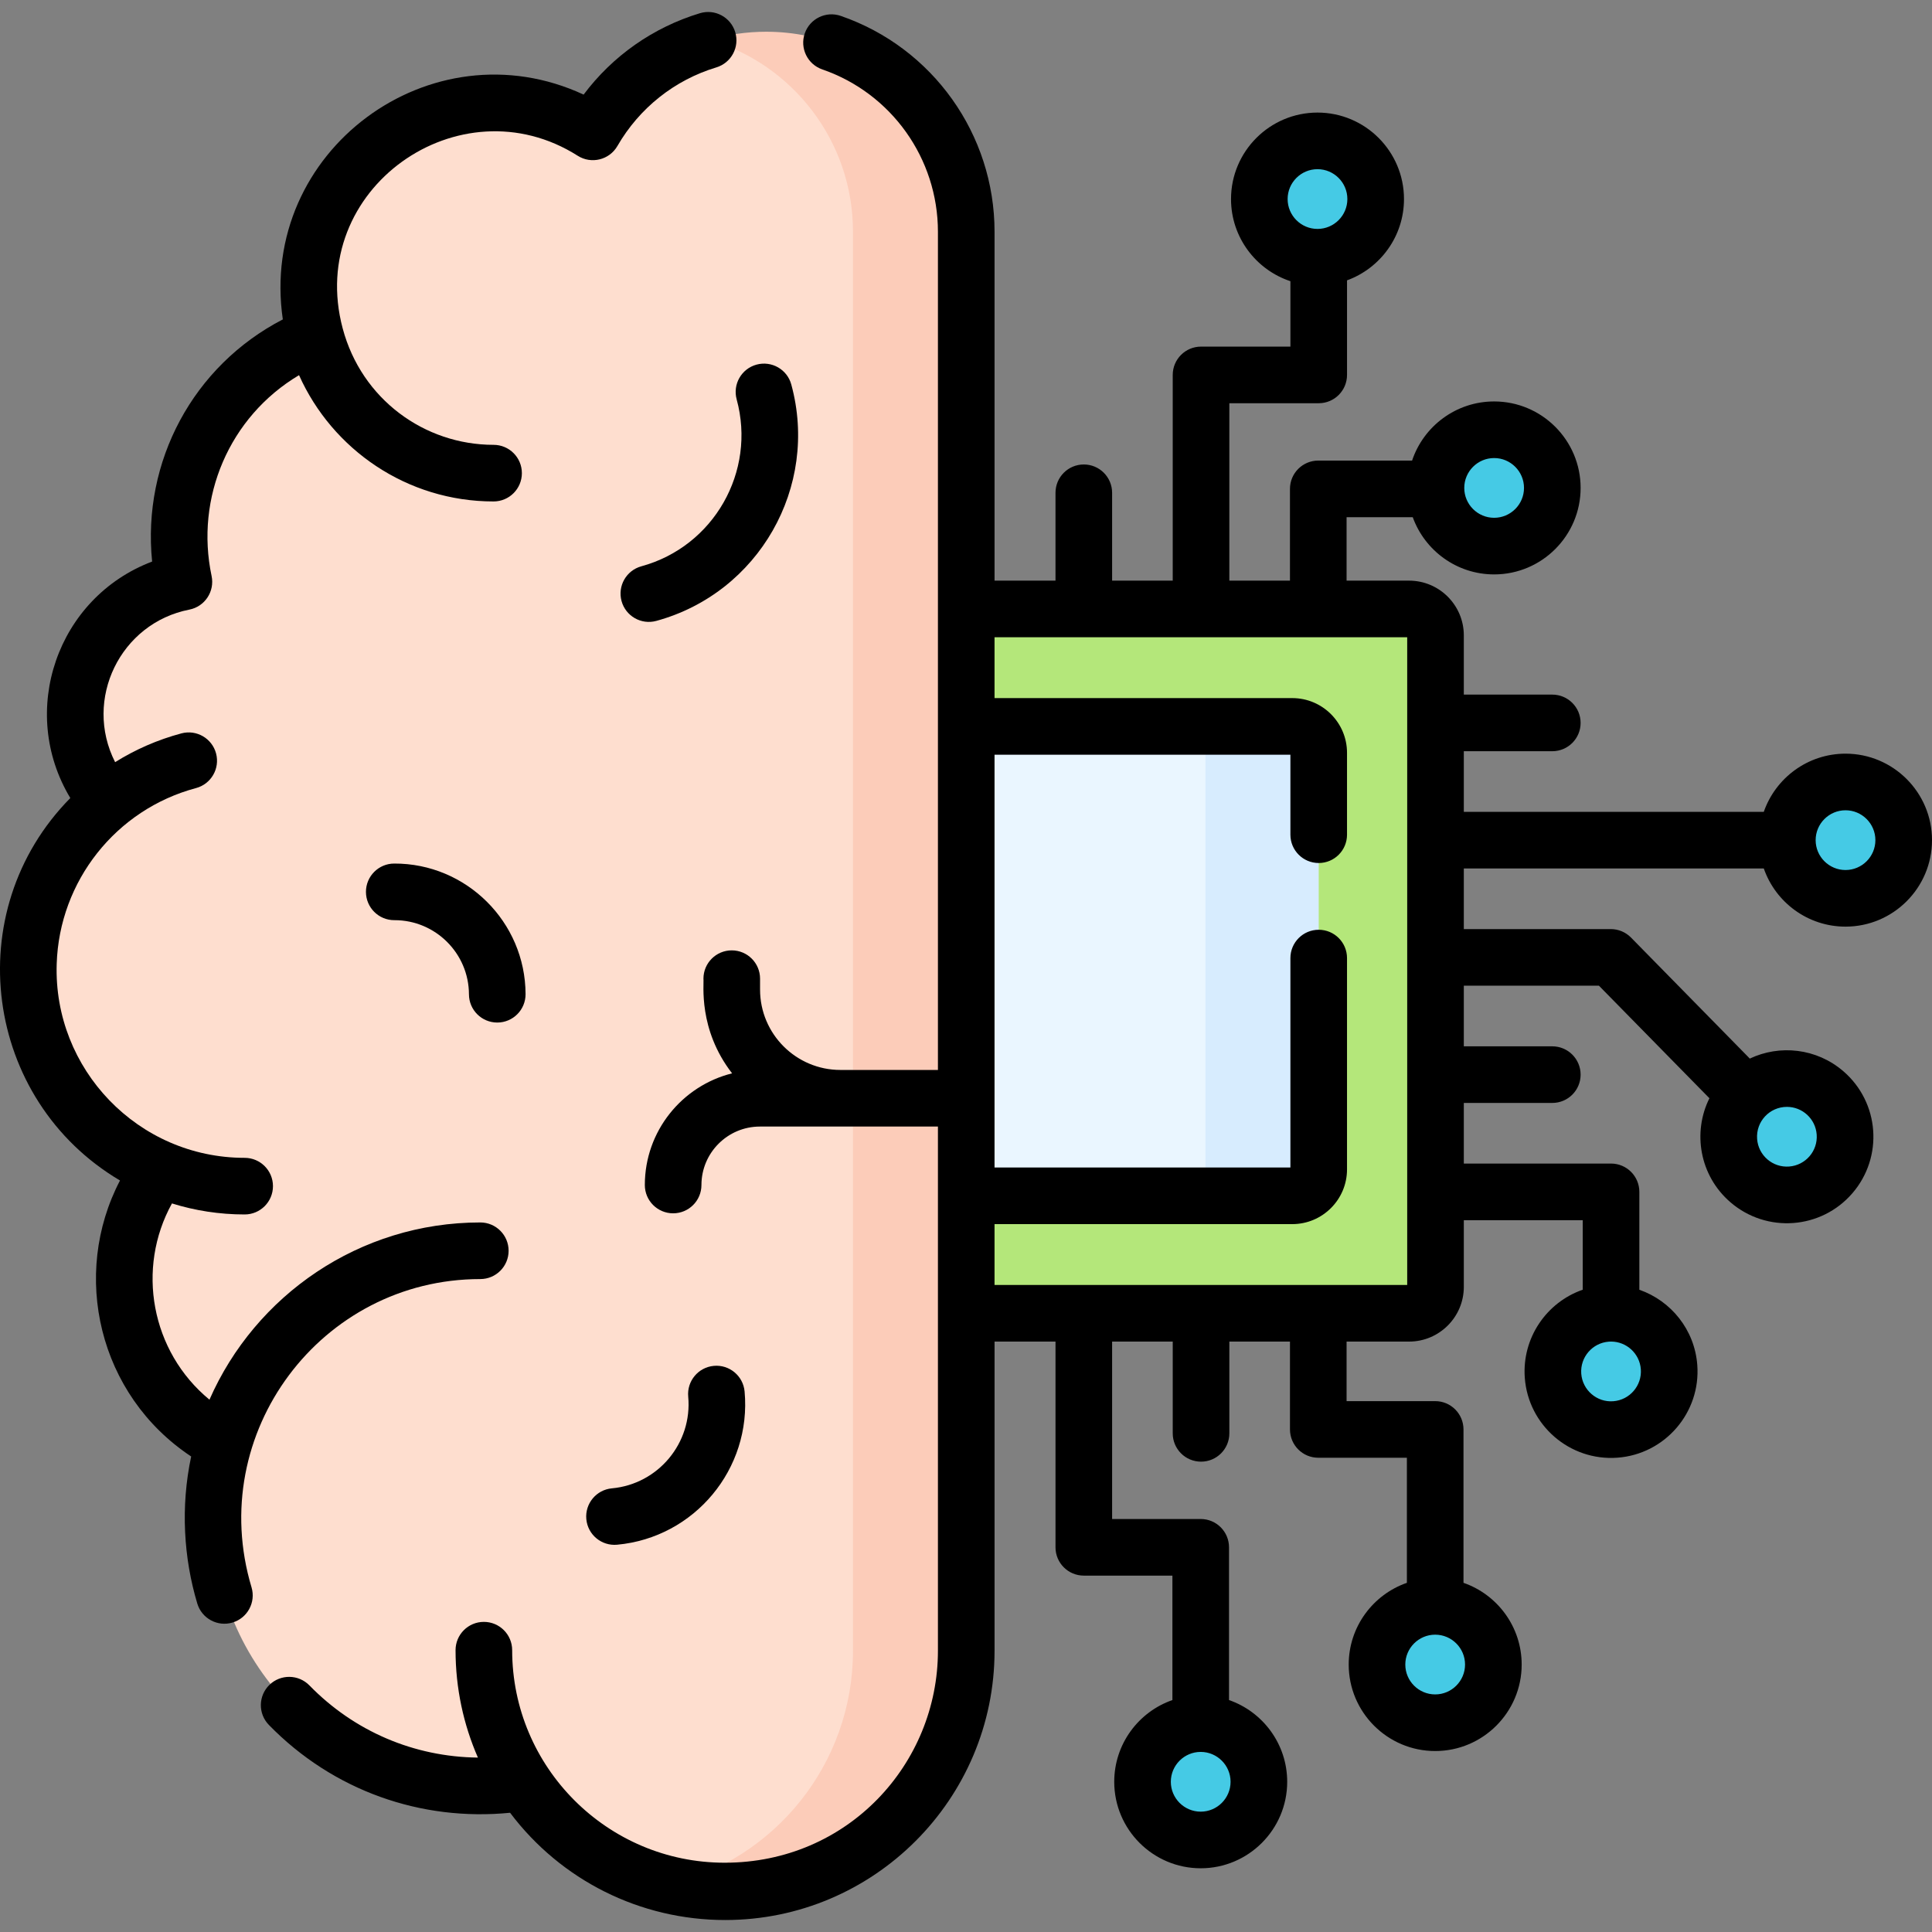 <svg id="Capa_1" enable-background="new 0 0 511.877 511.877" height="512" viewBox="0 0 511.877 511.877" width="512" xmlns="http://www.w3.org/2000/svg"><rect x="0" y="0" width="511.877" height="511.877" fill="#808080" stroke="none"/><g><g><g><path d="m373.333 347.946c3.866 0 7-3.134 7-7v-172.608c0-3.866-3.134-7-7-7h-133.029v186.608z" fill="#b4e77a"/><path d="m240.304 316.825v-124.366h81.607c3.866 0 7 3.134 7 7v110.366c0 3.866-3.134 7-7 7z" fill="#eaf6ff"/><path d="m342.388 192.459h-30c3.866 0 7 3.134 7 7v110.366c0 3.866-3.134 7-7 7h30c3.866 0 7-3.134 7-7v-110.366c0-3.866-3.134-7-7-7z" fill="#d7ecfe"/></g><g><path d="m7.497 256.943c0-17.935 8.231-33.947 21.12-44.466-5.407-6.253-8.678-14.403-8.678-23.319 0-17.343 12.379-31.795 28.782-35.003-.816-3.853-1.246-7.848-1.246-11.945 0-24.156 14.931-44.824 36.066-53.281-1.073-4.031-1.646-8.265-1.646-12.634 0-27.043 21.923-48.965 48.966-48.965 9.646 0 18.641 2.79 26.221 7.606 6.098-10.557 15.731-18.815 27.282-23.156 1.193-.448 2.406-.855 3.639-1.218 4.756-1.401 52.3 3.611 52.3 50.841v375.942c0 55.291-58.353 63.244-63.163 62.086-16.027-3.858-29.7-13.762-38.47-27.163-3.689.592-7.472.901-11.328.901-39.137 0-70.864-31.727-70.864-70.864 0-6.942.999-13.649 2.859-19.989-15.691-8.159-26.408-24.562-26.408-43.471 0-10.883 3.551-20.936 9.557-29.065-20.564-8.719-34.989-29.094-34.989-52.837z" fill="#fedecf"/></g><g><path d="m203.004 8.408c-5.21 0-10.244.752-15 2.153 21.963 6.47 37.994 26.783 37.994 50.841v375.942c0 30.101-20.827 55.337-48.857 62.086 4.811 1.158 9.833 1.772 14.999 1.772 35.268 0 63.857-28.59 63.857-63.858v-375.941c.001-29.268-23.726-52.995-52.993-52.995z" fill="#fcccb9"/></g><g fill="#45cae5"><circle cx="395.864" cy="129.273" r="15.414"/><circle cx="488.963" cy="222.594" r="15.414"/><circle cx="473.432" cy="301.176" r="15.414"/><circle cx="426.839" cy="363.36" r="15.414"/><circle cx="349.066" cy="52.737" r="15.414"/><circle cx="318.121" cy="472.078" r="15.414"/><circle cx="380.245" cy="441.015" r="15.414"/></g></g><g><path d="m127.254 338.884c4.142 0 7.5-3.358 7.5-7.5s-3.358-7.5-7.5-7.5c-32.037 0-59.643 19.338-71.758 46.954-15.521-12.781-19.451-34.79-9.936-51.994 6.087 1.898 12.557 2.921 19.261 2.921 4.142 0 7.5-3.358 7.5-7.5s-3.358-7.5-7.5-7.5c-28.241 0-50.729-23.507-49.798-51.423.698-21.873 15.678-40.877 36.909-46.544 4.002-1.068 6.38-5.178 5.312-9.181-1.068-4.002-5.178-6.379-9.181-5.312-6.322 1.688-12.217 4.284-17.562 7.625-8.462-16.638 1.387-36.842 19.661-40.417 4.111-.804 6.764-4.821 5.898-8.914-4.382-20.692 4.617-42.157 23.169-53.203 8.814 19.7 28.6 33.46 51.541 33.46 4.142 0 7.5-3.358 7.5-7.5s-3.358-7.5-7.5-7.5c-18.244 0-34.968-12.03-39.98-30.858-9.846-36.967 31.064-65.562 62.271-45.733 3.598 2.287 8.383 1.115 10.517-2.579 5.82-10.076 15.129-17.474 26.213-20.832 3.964-1.201 6.205-5.388 5.003-9.352-1.201-3.965-5.391-6.205-9.352-5.003-12.395 3.755-23.117 11.301-30.813 21.564-40.455-18.786-86.215 14.966-79.695 59.564-23.766 12.295-37.305 37.634-34.628 64.154-25.203 9.55-35.529 39.663-21.675 62.657-29.68 30.097-22.885 80.003 13.163 101.329-13.025 24.913-5.744 56.813 18.856 73.123-2.843 13.374-1.978 26.958 1.624 38.965 1.191 3.969 5.374 6.218 9.339 5.028 3.967-1.19 6.218-5.372 5.028-9.339-12.262-40.868 18.429-81.66 60.613-81.66z"/><path d="m195.178 105.819c5.231 19.149-6.093 38.985-25.243 44.216-3.996 1.091-6.35 5.215-5.258 9.211 1.086 3.975 5.195 6.355 9.211 5.258 27.128-7.411 43.17-35.51 35.76-62.639-1.091-3.996-5.214-6.349-9.211-5.258-3.997 1.092-6.351 5.216-5.259 9.212z"/><path d="m162.126 394.331c-4.125.378-7.162 4.029-6.784 8.154.381 4.157 4.063 7.161 8.154 6.784 20.508-1.881 35.663-20.096 33.782-40.604-.378-4.125-4.031-7.164-8.154-6.784-4.124.378-7.162 4.029-6.784 8.154 1.126 12.27-7.942 23.17-20.214 24.296z"/><path d="m104.434 228.796c-4.142.013-7.49 3.381-7.477 7.523.013 4.134 3.368 7.478 7.5 7.477.029.001.056 0 .084 0 10.838 0 19.673 8.801 19.706 19.647.013 4.134 3.368 7.477 7.5 7.477h.023c4.142-.013 7.49-3.381 7.477-7.523-.058-19.138-15.719-34.67-34.813-34.601z"/><path d="m467.31 230.094c3.113 8.963 11.644 15.414 21.653 15.414 12.635 0 22.914-10.279 22.914-22.914s-10.279-22.914-22.914-22.914c-10.009 0-18.54 6.451-21.653 15.414h-79.477v-16.062h23.445c4.143 0 7.5-3.358 7.5-7.5s-3.357-7.5-7.5-7.5h-23.445v-15.694c0-7.995-6.505-14.5-14.5-14.5h-16.562v-16.813h17.53c3.185 8.831 11.649 15.162 21.564 15.162 12.635 0 22.914-10.279 22.914-22.914s-10.279-22.914-22.914-22.914c-10.103 0-18.699 6.572-21.739 15.666h-24.855c-4.143 0-7.5 3.358-7.5 7.5v24.313h-16.062v-47.007h23.68c4.143 0 7.5-3.358 7.5-7.5v-25.055c8.795-3.204 15.092-11.65 15.092-21.539 0-12.635-10.279-22.914-22.914-22.914s-22.914 10.279-22.914 22.914c0 10.129 6.606 18.744 15.736 21.763v17.331h-23.68c-4.143 0-7.5 3.358-7.5 7.5v54.507h-16.062v-23.281c0-4.142-3.357-7.5-7.5-7.5s-7.5 3.358-7.5 7.5v23.281h-16.148v-92.435c0-25.796-16.375-48.781-40.746-57.195-3.914-1.352-8.185.727-9.537 4.642-1.352 3.916.727 8.186 4.642 9.537 18.327 6.327 30.641 23.614 30.641 43.016v222.074h-25.845c-11.734 0-21.281-9.546-21.281-21.281v-2.902c0-4.142-3.358-7.5-7.5-7.5s-7.5 3.358-7.5 7.5c.206 1.377-1.489 13.368 7.589 25.083-13.263 3.303-23.12 15.315-23.12 29.586 0 4.142 3.358 7.5 7.5 7.5s7.5-3.358 7.5-7.5c0-8.539 6.947-15.486 15.486-15.486h47.171v138.868c0 29.962-23.832 56.174-56.495 56.174-31.049 0-56.31-25.261-56.31-56.31 0-4.142-3.358-7.5-7.5-7.5s-7.5 3.358-7.5 7.5c0 10.11 2.115 19.735 5.925 28.456-16.953-.188-32.782-6.962-44.643-19.123-2.892-2.966-7.641-3.026-10.605-.133-2.965 2.892-3.025 7.64-.133 10.605 17.039 17.472 40.365 25.595 63.904 23.27 13.465 17.879 34.435 28.418 56.999 28.418 39.347 0 71.358-32.011 71.358-71.357v-81.899h16.148v54.507c0 4.142 3.357 7.5 7.5 7.5h23.474v32.971c-8.962 3.113-15.413 11.644-15.413 21.653 0 12.635 10.278 22.914 22.913 22.914s22.914-10.279 22.914-22.914c0-10.009-6.451-18.54-15.414-21.653v-40.471c0-4.142-3.357-7.5-7.5-7.5h-23.474v-47.007h16.062v24.313c0 4.142 3.357 7.5 7.5 7.5s7.5-3.358 7.5-7.5v-24.313h16.062v23.276c0 4.142 3.357 7.5 7.5 7.5h23.475v33.14c-8.963 3.113-15.414 11.644-15.414 21.653 0 12.635 10.279 22.914 22.914 22.914s22.914-10.279 22.914-22.914c0-10.009-6.451-18.54-15.414-21.653v-40.64c0-4.142-3.357-7.5-7.5-7.5h-23.475v-15.776h16.562c7.995 0 14.5-6.505 14.5-14.5v-17.665h31.505v18.425c-9.579 3.32-16.137 12.779-15.351 23.356.936 12.553 11.898 22.083 24.553 21.148 12.6-.938 22.087-11.953 21.149-24.553 0 0 0 0 0-.001-.699-9.38-6.987-17.027-15.352-19.941v-25.935c0-4.142-3.357-7.5-7.5-7.5h-39.005v-16.062h23.445c4.143 0 7.5-3.358 7.5-7.5s-3.357-7.5-7.5-7.5h-23.445v-16.062h35.799c30.851 31.418 28.973 29.527 29.278 29.806-4.515 9.032-2.645 20.502 5.567 27.576 9.567 8.241 24.032 7.208 32.315-2.407 8.265-9.596 7.189-24.049-2.406-32.315-7.116-6.128-16.888-7.099-24.792-3.347-.277-.315 1.562 1.581-31.464-32.066-1.41-1.437-3.339-2.246-5.352-2.246h-38.946v-16.062h79.479zm21.653-15.414c4.364 0 7.914 3.55 7.914 7.914s-3.55 7.914-7.914 7.914-7.914-3.55-7.914-7.914 3.55-7.914 7.914-7.914zm-93.098-93.321c4.364 0 7.914 3.55 7.914 7.914s-3.55 7.914-7.914 7.914-7.914-3.55-7.914-7.914 3.549-7.914 7.914-7.914zm-46.799-76.536c4.364 0 7.914 3.55 7.914 7.914s-3.55 7.914-7.914 7.914-7.914-3.55-7.914-7.914 3.55-7.914 7.914-7.914zm-30.946 435.168c-4.363 0-7.913-3.55-7.913-7.914s3.55-7.914 7.913-7.914c4.364 0 7.914 3.55 7.914 7.914s-3.549 7.914-7.914 7.914zm62.125-31.062c-4.364 0-7.914-3.55-7.914-7.914s3.55-7.914 7.914-7.914 7.914 3.55 7.914 7.914-3.549 7.914-7.914 7.914zm47.182-77.677c-4.351.34-8.155-2.953-8.48-7.304-.324-4.352 2.953-8.156 7.304-8.48.199-.015.397-.022.594-.022 4.099 0 7.577 3.173 7.887 7.326.323 4.351-2.954 8.156-7.305 8.48zm46.018-77.99c4.095 0 7.57 3.159 7.879 7.326v.001c.326 4.369-2.951 8.155-7.304 8.479-4.333.328-8.155-2.919-8.479-7.304-.343-4.585 3.275-8.502 7.904-8.502zm-100.612 47.184h-109.335v-16.121h78.89c7.995 0 14.5-6.505 14.5-14.5v-55.987c0-4.142-3.357-7.5-7.5-7.5s-7.5 3.358-7.5 7.5v55.487h-78.39v-109.366h78.39v21.193c0 4.142 3.357 7.5 7.5 7.5s7.5-3.358 7.5-7.5v-21.693c0-7.995-6.505-14.5-14.5-14.5h-78.89v-16.121h109.335z"/></g></g></svg>